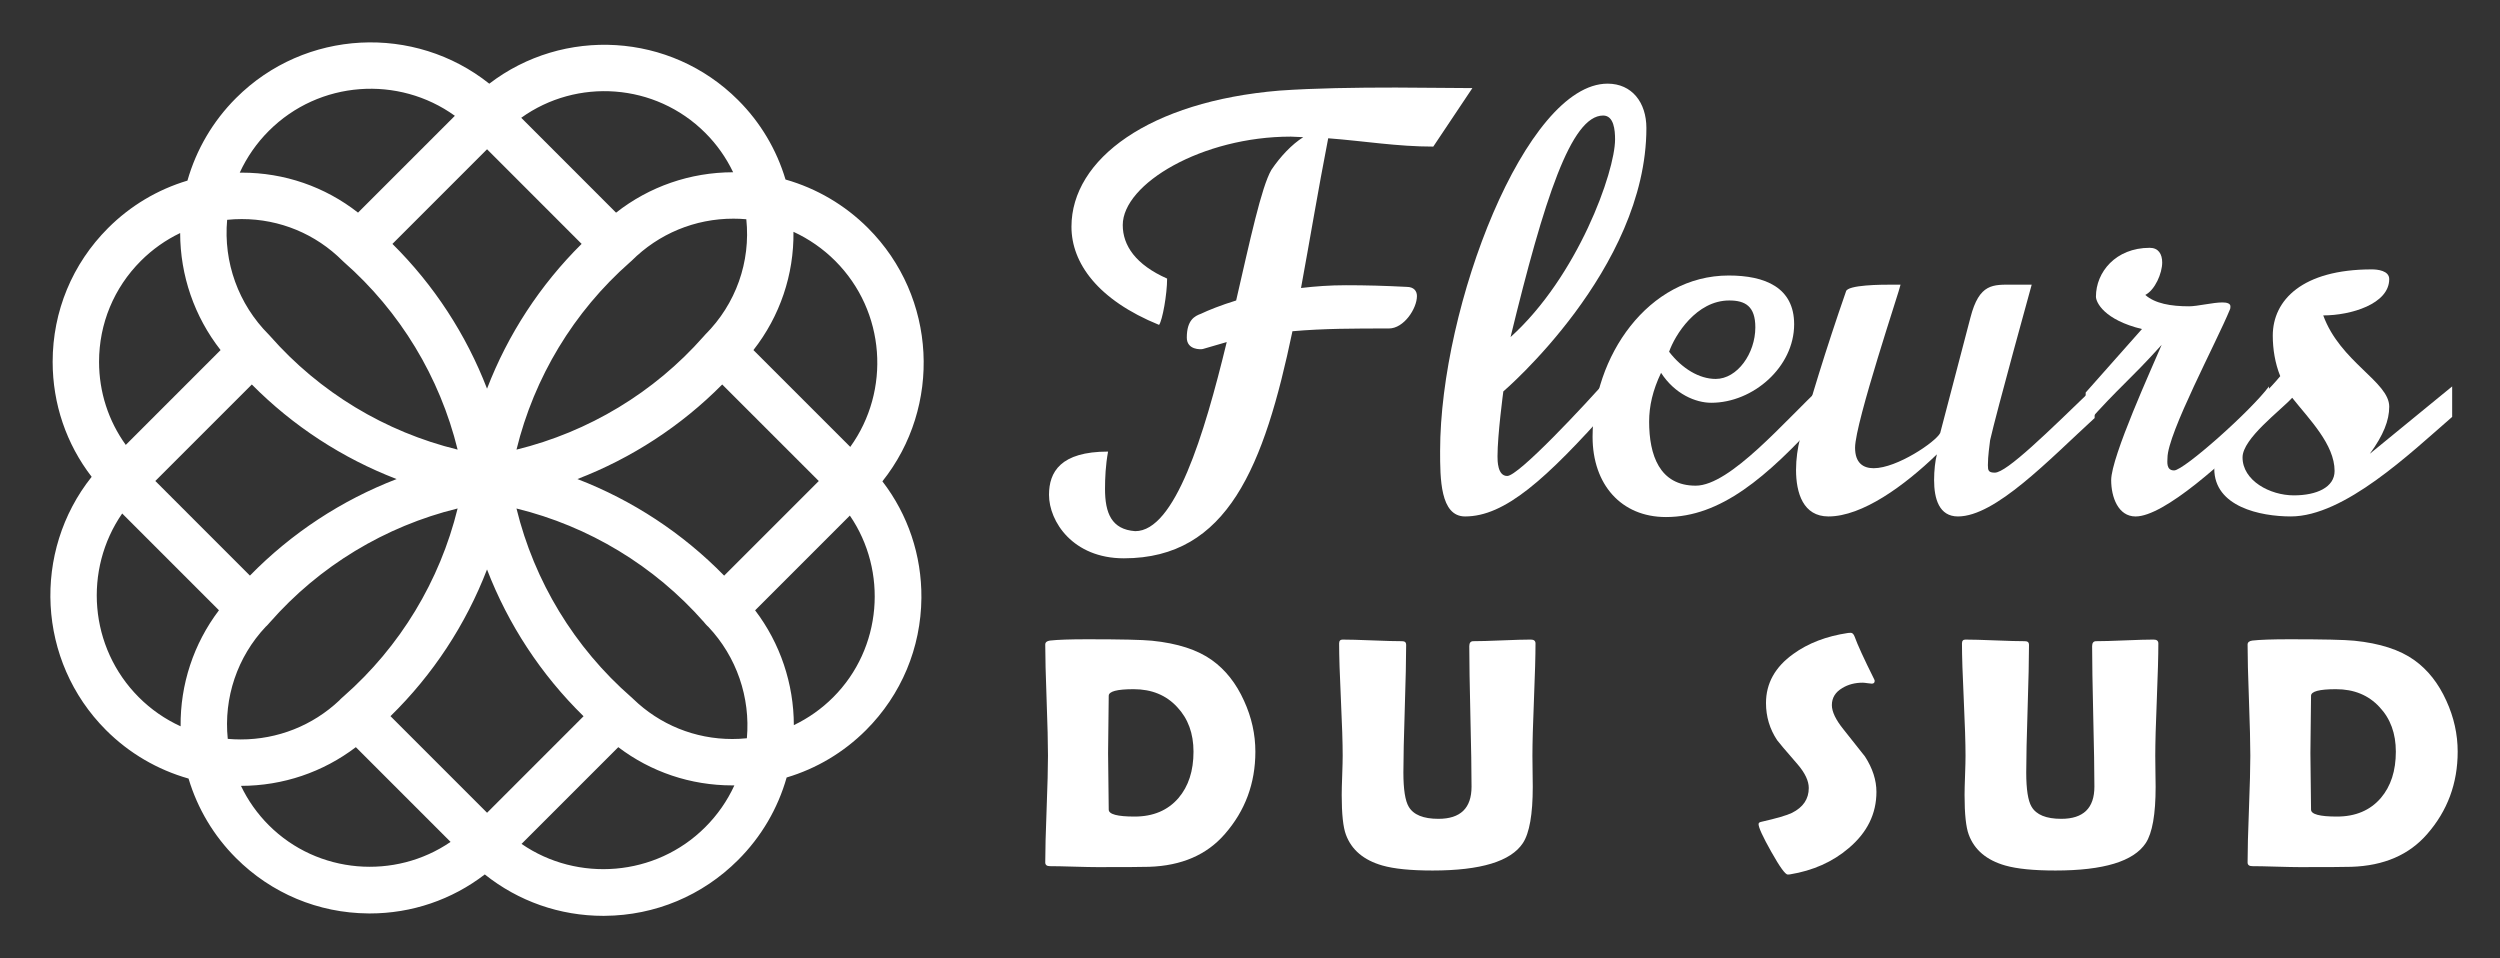 <?xml version="1.0" encoding="utf-8"?>
<!-- Generator: Adobe Illustrator 16.0.0, SVG Export Plug-In . SVG Version: 6.00 Build 0)  -->
<!DOCTYPE svg PUBLIC "-//W3C//DTD SVG 1.1//EN" "http://www.w3.org/Graphics/SVG/1.1/DTD/svg11.dtd">
<svg version="1.1" id="Calque_1" xmlns="http://www.w3.org/2000/svg" xmlns:xlink="http://www.w3.org/1999/xlink" x="0px" y="0px"
	 width="231.334px" height="88.667px" viewBox="0 0 231.334 88.667" enable-background="new 0 0 231.334 88.667"
	 xml:space="preserve">
<rect x="0" y="0" width="231.334" height="88.667" fill="#333333" stroke="none"/>
<path fill="#FFFFFF" d="M80.322,21.104c-2.135-2.136-4.754-3.672-7.636-4.493c-0.829-2.778-2.331-5.3-4.393-7.355
	c-6.276-6.27-16.165-6.772-23.017-1.512c-6.915-5.507-17.042-5.064-23.438,1.332c-2.135,2.135-3.672,4.755-4.493,7.637
	c-2.765,0.826-5.284,2.328-7.347,4.392c-3.305,3.305-5.126,7.699-5.126,12.374c0,3.9,1.269,7.604,3.609,10.642
	C2.978,51.034,3.42,61.163,9.81,67.559c2.131,2.132,4.75,3.665,7.637,4.485c0.828,2.771,2.329,5.294,4.392,7.354
	c3.268,3.268,7.613,5.088,12.234,5.125c0.048,0.002,0.095,0.002,0.142,0.002c3.893,0,7.601-1.27,10.645-3.61
	c3.109,2.482,6.94,3.832,10.967,3.832c0.045,0,0.091-0.002,0.137-0.002c4.657-0.035,9.036-1.869,12.329-5.162
	c2.143-2.137,3.68-4.756,4.498-7.639c2.761-0.82,5.279-2.32,7.345-4.385c3.268-3.268,5.087-7.612,5.125-12.233
	c0.03-3.943-1.241-7.706-3.609-10.787C87.155,37.63,86.714,27.502,80.322,21.104z M78.678,41.353l-8.961-8.96
	c2.459-3.138,3.754-6.987,3.705-10.943c1.429,0.657,2.734,1.563,3.863,2.689C81.963,28.823,82.427,36.149,78.678,41.353z
	 M69.111,68.313c-0.449,0.048-0.901,0.07-1.352,0.07c-3.444,0-6.699-1.318-9.167-3.709c-0.03-0.031-0.062-0.061-0.094-0.089
	c-0.028-0.026-0.057-0.054-0.086-0.08L58.4,64.495c0.01,0.009,0.019,0.018,0.029,0.026l-0.001,0.002
	c-5.281-4.607-8.988-10.728-10.636-17.47c6.689,1.641,12.758,5.298,17.336,10.5c0.04,0.05,0.078,0.096,0.114,0.137
	c0.036,0.04,0.068,0.077,0.097,0.11c0.001,0,0.002,0,0.002,0.002c0.028,0.032,0.057,0.062,0.087,0.091
	c0.01,0.011,0.02,0.02,0.029,0.029c0.023,0.021,0.045,0.043,0.068,0.062c0.007,0.008,0.013,0.012,0.019,0.018
	C68.164,60.779,69.447,64.538,69.111,68.313z M45.07,75.207l-8.937-8.937c3.932-3.845,6.972-8.486,8.933-13.576
	c1.958,5.09,4.999,9.731,8.933,13.583L45.07,75.207z M31.805,64.427c-0.015,0.014-0.03,0.026-0.045,0.04l-0.139,0.122
	c-0.042,0.036-0.082,0.076-0.12,0.114c-0.002,0.003-0.005,0.006-0.009,0.009c-0.024,0.026-0.048,0.05-0.071,0.076
	c-0.005,0.008-0.011,0.012-0.015,0.018c-2.478,2.336-5.712,3.617-9.128,3.617c-0.401,0-0.803-0.018-1.203-0.053
	c-0.388-3.794,0.876-7.577,3.515-10.379c0.005-0.006,0.01-0.01,0.016-0.015c0.028-0.023,0.054-0.048,0.081-0.074
	c0.009-0.009,0.018-0.018,0.026-0.026c0.032-0.033,0.064-0.066,0.094-0.101l0.052-0.059l0.021-0.025l0,0l0.049-0.056
	c0.014-0.014,0.027-0.029,0.042-0.044c4.581-5.224,10.667-8.896,17.374-10.542C40.701,53.754,37.028,59.839,31.805,64.427z
	 M21.019,20.34c0.449-0.046,0.9-0.069,1.352-0.069c3.524,0,6.838,1.374,9.333,3.868c0.003,0.003,0.005,0.005,0.009,0.008
	c0.03,0.031,0.062,0.06,0.093,0.088c5.222,4.582,8.896,10.666,10.54,17.37c-6.699-1.638-12.777-5.302-17.36-10.517
	c-0.005-0.006-0.01-0.013-0.015-0.019c-0.001-0.001-0.002-0.001-0.004-0.003c-0.027-0.03-0.055-0.061-0.084-0.089
	c-0.002-0.003-0.006-0.006-0.008-0.009C22.054,28.147,20.664,24.259,21.019,20.34z M45.069,13.812l8.751,8.756
	c-3.846,3.808-6.824,8.383-8.753,13.396c-1.931-5.012-4.91-9.588-8.754-13.395L45.069,13.812z M58.282,24.276L58.282,24.276
	c0.054-0.042,0.105-0.087,0.154-0.136c2.52-2.519,5.868-3.906,9.43-3.906c0.398,0,0.796,0.017,1.193,0.053
	c0.409,3.934-0.96,7.838-3.8,10.673c-0.059,0.06-0.115,0.123-0.166,0.187c-4.569,5.177-10.625,8.82-17.301,10.458
	C49.427,34.921,53.082,28.854,58.282,24.276z M23.303,35.578c3.808,3.846,8.384,6.823,13.397,8.751
	c-5.092,1.961-9.731,5.003-13.573,8.934l-8.755-8.756L23.303,35.578z M67.008,53.266c-3.843-3.933-8.486-6.975-13.579-8.938
	c5.016-1.93,9.595-4.907,13.4-8.75l8.935,8.933L67.008,53.266z M65.26,12.294c1.069,1.066,1.936,2.298,2.579,3.645
	c-3.977,0.006-7.752,1.321-10.833,3.74l-8.775-8.78C53.383,7.202,60.625,7.666,65.26,12.294z M42.091,10.716l-8.961,8.96
	c-3.063-2.399-6.812-3.7-10.759-3.7c-0.062,0-0.125,0.001-0.188,0.002c0.657-1.429,1.563-2.738,2.692-3.867
	C29.557,7.43,36.883,6.965,42.091,10.716z M13.035,24.14c1.067-1.068,2.298-1.935,3.636-2.576c0.003,3.915,1.31,7.726,3.741,10.83
	l-8.774,8.775c-1.604-2.227-2.472-4.891-2.472-7.691C9.166,29.95,10.541,26.634,13.035,24.14z M11.306,47.515l8.954,8.954
	c-2.35,3.101-3.589,6.876-3.547,10.739c-1.431-0.654-2.74-1.559-3.865-2.685C8.233,59.903,7.719,52.708,11.306,47.515z
	 M24.875,76.362c-1.068-1.067-1.936-2.3-2.577-3.643c3.883-0.004,7.586-1.265,10.63-3.581l8.765,8.766
	C36.557,81.429,29.414,80.9,24.875,76.362z M48.26,78.089l8.952-8.951c3.021,2.294,6.696,3.538,10.548,3.538
	c0.065,0,0.13-0.001,0.195-0.001c-0.656,1.428-1.563,2.737-2.697,3.867C60.667,81.133,53.445,81.662,48.26,78.089z M77.098,64.521
	c-1.071,1.072-2.301,1.937-3.641,2.578c-0.006-3.828-1.256-7.564-3.583-10.623l8.767-8.768
	C82.162,52.845,81.635,59.985,77.098,64.521z"/>
<g>
	<g>
		<path fill="#FFFFFF" d="M130.166,26.546c0.667,0,0.949,0.385,0.949,0.847c0,1.155-1.206,3.002-2.592,3.002
			c-3.155,0-6.029,0-8.928,0.256c-2.617,12.495-5.978,21.012-15.599,21.012c-4.721,0-6.927-3.411-6.927-5.874
			c0-2.104,1.052-4.002,5.465-4.002c-0.231,1.256-0.282,2.463-0.282,3.463c0,2.207,0.59,3.746,2.796,3.9
			c3.669,0,6.363-8.826,8.467-17.498l-2.207,0.642c-0.18,0.051-1.488,0.103-1.488-1.052c0-1.642,0.744-2.001,1.309-2.207
			c0.693-0.333,1.847-0.795,3.258-1.231c1.283-5.567,2.334-10.493,3.258-12.084c0.847-1.257,1.898-2.36,2.95-3.027
			c-0.359,0-0.795-0.051-1.154-0.051c-8.184,0-15.547,4.361-15.547,8.184c0,1.898,1.206,3.669,4.105,4.952
			c0,1.462-0.436,3.874-0.744,4.285c-5.67-2.309-8.107-5.722-8.107-9.083c0-6.26,7.209-11.596,19.242-12.597
			c3.31-0.231,6.979-0.282,10.775-0.282c2.515,0,4.771,0.051,7.081,0.051l-3.617,5.413c-3.361,0-6.363-0.513-9.724-0.77
			c-0.949,4.875-1.72,9.544-2.515,13.854c1.309-0.154,2.668-0.256,4.156-0.256C126.368,26.392,128.164,26.443,130.166,26.546z"/>
		<path fill="#FFFFFF" d="M135.569,47.789c-2.31,0-2.31-3.54-2.31-6.054c0-13.393,7.929-33.994,15.496-33.994
			c2.258,0,3.592,1.745,3.592,4.105c0,13.084-13.238,24.373-13.238,24.373s-0.539,4.002-0.539,6.003c0,0.411,0,1.822,0.899,1.822
			c1.042,0,7.051-6.408,9.646-9.365v2.874C143.001,44.435,139.226,47.789,135.569,47.789z M149.448,12.897
			c0-0.847-0.103-2.206-1.103-2.206c-2.965,0-5.456,7.722-8.568,20.499C145.981,25.597,149.448,15.899,149.448,12.897z"/>
		<path fill="#FFFFFF" d="M154.153,47.844c-4.135,0-6.786-3.013-6.786-7.418c0-7.415,5.132-14.932,12.597-14.932
			c3.36,0,6.055,1.103,6.055,4.515c0,3.951-3.797,7.261-7.67,7.261c-1.438,0-3.363-0.795-4.645-2.771
			c-0.771,1.616-1.103,3.079-1.103,4.515c0,3.079,0.947,5.927,4.31,5.927c3.206,0,8.313-6.081,11.621-9.134v2.822
			C163.462,44.208,159.197,47.844,154.153,47.844z M154.448,32.549c1.205,1.565,2.795,2.515,4.311,2.515c2,0,3.668-2.36,3.668-4.772
			c0-1.95-0.924-2.488-2.413-2.488C156.962,27.803,154.985,31.01,154.448,32.549z"/>
		<path fill="#FFFFFF" d="M166.552,40.631c0.847-3.207,2.412-8.338,4.26-13.649c0.103-0.641,3.41-0.641,4.155-0.641h0.897
			c0,0.256-4.208,12.776-4.208,15.085c0,1.411,0.745,1.899,1.721,1.899c2.155,0,5.747-2.438,6.157-3.259l2.795-10.672
			c0.821-3.207,2.105-3.053,3.926-3.053H188c0,0-3.258,11.776-3.848,14.393c-0.053,0.487-0.205,1.437-0.205,2.309
			c0,0.488,0.05,0.693,0.64,0.693c1.104,0,4.926-3.772,9.236-7.928v2.874c-4.258,3.9-9.184,9.107-12.646,9.107
			c-1.745,0-2.208-1.642-2.208-3.36c0-0.897,0.103-1.796,0.258-2.386c-3.002,2.899-6.902,5.746-10.033,5.746
			c-2.334,0-3-2.155-3-4.309C166.193,42.478,166.347,41.426,166.552,40.631z"/>
		<path fill="#FFFFFF" d="M206.337,28.65c-1.206,2.95-5.773,11.468-5.773,13.726c0,0.308-0.153,1.155,0.615,1.155
			c0.9,0,7.107-5.517,8.775-7.774v2.874c-4.207,4.208-9.723,9.159-12.341,9.159c-1.615,0-2.258-1.795-2.258-3.36
			c0-2.164,3.823-10.511,4.671-12.52c-3.104,3.443-3.773,3.722-7.031,7.389v-2.976l5.208-5.875
			c-3.489-0.847-4.258-2.463-4.258-3.002c0-2.258,1.821-4.515,4.977-4.515c0.797,0,1.154,0.564,1.154,1.359
			c0,1.001-0.666,2.54-1.565,3.002c0.899,0.795,2.36,1.052,4.055,1.052c0.769,0,2.206-0.359,3.079-0.359
			c0.437,0,0.744,0.103,0.744,0.359C206.389,28.444,206.389,28.547,206.337,28.65z"/>
		<path fill="#FFFFFF" d="M221.084,37.629c0,1.283-0.54,2.643-1.795,4.362l7.618-6.235v2.822c-3.874,3.361-9.979,9.21-14.931,9.21
			c-2.823,0-7.081-0.897-7.081-4.412c0-2.849,4.413-6.466,6.104-8.57c-0.486-1.206-0.691-2.514-0.691-3.746
			c0-3.293,2.744-6.132,9.159-6.132c0.514,0,1.616,0.103,1.616,0.898c0,2.309-3.562,3.361-6.105,3.361
			C216.553,33.505,221.084,35.323,221.084,37.629z M212.105,36.808c-1.105,1.206-4.594,3.771-4.594,5.516
			c0,2.155,2.541,3.514,4.746,3.514c2.105,0,3.771-0.743,3.771-2.256C216.029,41.119,213.669,38.784,212.105,36.808z"/>
	</g>
	<g>
		<path fill="#FFFFFF" d="M116.164,69.555c0,2.93-0.943,5.47-2.825,7.621c-1.664,1.923-4,2.935-7.008,3.033
			c-0.578,0.019-2.167,0.029-4.768,0.029c-0.488,0-1.222-0.014-2.204-0.044c-0.98-0.03-1.716-0.045-2.204-0.045
			c-0.289,0-0.434-0.115-0.434-0.344c0-1.097,0.042-2.742,0.127-4.939c0.084-2.196,0.126-3.842,0.126-4.938
			c0-1.146-0.042-2.863-0.126-5.149c-0.085-2.286-0.127-3.996-0.127-5.133c0-0.207,0.145-0.333,0.434-0.372
			c0.708-0.081,1.868-0.12,3.481-0.12c3.069,0,5.056,0.045,5.963,0.134c2.361,0.239,4.208,0.837,5.543,1.793
			c1.255,0.896,2.247,2.152,2.974,3.766C115.815,66.372,116.164,67.941,116.164,69.555z M110.439,69.555
			c0-1.685-0.502-3.059-1.508-4.125c-1.016-1.105-2.361-1.657-4.034-1.657c-1.535,0-2.302,0.204-2.302,0.611
			c0,0.588-0.01,1.473-0.03,2.652c-0.021,1.181-0.03,2.064-0.03,2.652c0,0.578,0.01,1.447,0.03,2.609
			c0.02,1.16,0.03,2.033,0.03,2.622c0,0.427,0.797,0.641,2.391,0.641c1.723,0,3.078-0.572,4.064-1.717
			C109.977,72.757,110.439,71.329,110.439,69.555z"/>
		<path fill="#FFFFFF" d="M141.832,72.812c0,2.541-0.306,4.274-0.912,5.2c-1.118,1.694-3.902,2.54-8.354,2.54
			c-2.013,0-3.561-0.153-4.647-0.463c-1.732-0.496-2.858-1.449-3.376-2.854c-0.259-0.688-0.39-1.913-0.39-3.676
			c0-0.408,0.017-1.017,0.046-1.824c0.03-0.806,0.044-1.408,0.044-1.807c0-1.155-0.055-2.891-0.164-5.2
			c-0.111-2.313-0.165-4.041-0.165-5.187c0-0.238,0.106-0.358,0.315-0.358c0.607,0,1.525,0.025,2.758,0.075
			c1.229,0.051,2.146,0.074,2.754,0.074c0.251,0,0.376,0.109,0.376,0.329c0,1.314-0.044,3.286-0.128,5.909
			c-0.084,2.626-0.128,4.596-0.128,5.91c0,1.564,0.166,2.621,0.493,3.169c0.438,0.748,1.356,1.12,2.749,1.12
			c2.043,0,3.064-0.991,3.064-2.973c0-1.444-0.034-3.612-0.105-6.502c-0.067-2.888-0.104-5.056-0.104-6.499
			c0-0.31,0.125-0.464,0.373-0.464c0.589,0,1.474-0.023,2.659-0.074c1.188-0.05,2.073-0.075,2.662-0.075
			c0.288,0,0.434,0.12,0.434,0.358c0,1.146-0.05,2.874-0.143,5.187c-0.095,2.31-0.142,4.045-0.142,5.2
			c0,0.318,0.003,0.799,0.015,1.441C141.827,72.013,141.832,72.494,141.832,72.812z"/>
		<path fill="#FFFFFF" d="M173.633,73.276c0,2.022-0.85,3.756-2.556,5.199c-1.493,1.277-3.311,2.087-5.451,2.436
			c-0.082,0.011-0.146,0.016-0.197,0.016c-0.229,0-0.735-0.699-1.522-2.1c-0.787-1.398-1.181-2.254-1.181-2.563
			c0-0.109,0.074-0.18,0.225-0.21c1.444-0.328,2.4-0.607,2.869-0.836c1.034-0.518,1.552-1.285,1.552-2.302
			c0-0.646-0.337-1.37-1.015-2.167c-1.175-1.354-1.813-2.105-1.913-2.255c-0.687-1.037-1.03-2.183-1.03-3.438
			c0-1.823,0.842-3.338,2.526-4.543c1.372-0.996,3.062-1.644,5.064-1.942c0.108-0.01,0.193-0.016,0.253-0.016
			c0.149,0,0.27,0.12,0.36,0.359c0.259,0.729,0.86,2.043,1.809,3.945c0.03,0.059,0.044,0.109,0.044,0.148
			c0,0.171-0.091,0.255-0.271,0.255c-0.079,0-0.212-0.015-0.403-0.045c-0.188-0.029-0.332-0.045-0.433-0.045
			c-0.717,0-1.344,0.165-1.883,0.493c-0.648,0.379-0.971,0.906-0.971,1.584c0,0.607,0.357,1.354,1.074,2.242
			c1.267,1.593,1.93,2.43,1.989,2.51C173.281,71.099,173.633,72.19,173.633,73.276z"/>
		<path fill="#FFFFFF" d="M199.468,72.812c0,2.541-0.306,4.274-0.913,5.2c-1.118,1.694-3.902,2.54-8.354,2.54
			c-2.014,0-3.562-0.153-4.648-0.463c-1.733-0.496-2.857-1.449-3.376-2.854c-0.259-0.688-0.389-1.913-0.389-3.676
			c0-0.408,0.016-1.017,0.046-1.824c0.03-0.806,0.043-1.408,0.043-1.807c0-1.155-0.055-2.891-0.163-5.2
			c-0.111-2.313-0.166-4.041-0.166-5.187c0-0.238,0.105-0.358,0.316-0.358c0.606,0,1.525,0.025,2.757,0.075
			c1.229,0.051,2.147,0.074,2.754,0.074c0.251,0,0.376,0.109,0.376,0.329c0,1.314-0.043,3.286-0.128,5.909
			c-0.084,2.626-0.128,4.596-0.128,5.91c0,1.564,0.166,2.621,0.494,3.169c0.438,0.748,1.355,1.12,2.749,1.12
			c2.042,0,3.064-0.991,3.064-2.973c0-1.444-0.035-3.612-0.106-6.502c-0.067-2.888-0.104-5.056-0.104-6.499
			c0-0.31,0.125-0.464,0.373-0.464c0.589,0,1.474-0.023,2.66-0.074c1.188-0.05,2.073-0.075,2.661-0.075
			c0.288,0,0.434,0.12,0.434,0.358c0,1.146-0.049,2.874-0.142,5.187c-0.096,2.31-0.143,4.045-0.143,5.2
			c0,0.318,0.004,0.799,0.015,1.441S199.468,72.494,199.468,72.812z"/>
		<path fill="#FFFFFF" d="M227.418,69.555c0,2.93-0.94,5.47-2.822,7.621c-1.665,1.923-4,2.935-7.011,3.033
			c-0.578,0.019-2.166,0.029-4.765,0.029c-0.488,0-1.224-0.014-2.204-0.044c-0.981-0.03-1.718-0.045-2.204-0.045
			c-0.289,0-0.434-0.115-0.434-0.344c0-1.097,0.04-2.742,0.126-4.939c0.084-2.196,0.127-3.842,0.127-4.938
			c0-1.146-0.043-2.863-0.127-5.149c-0.086-2.286-0.126-3.996-0.126-5.133c0-0.207,0.145-0.333,0.434-0.372
			c0.705-0.081,1.865-0.12,3.481-0.12c3.067,0,5.054,0.045,5.961,0.134c2.362,0.239,4.21,0.837,5.545,1.793
			c1.255,0.896,2.244,2.152,2.973,3.766C227.069,66.372,227.418,67.941,227.418,69.555z M221.696,69.555
			c0-1.685-0.503-3.059-1.509-4.125c-1.017-1.105-2.362-1.657-4.035-1.657c-1.534,0-2.303,0.204-2.303,0.611
			c0,0.588-0.009,1.473-0.03,2.652c-0.019,1.181-0.029,2.064-0.029,2.652c0,0.578,0.011,1.447,0.029,2.609
			c0.021,1.16,0.03,2.033,0.03,2.622c0,0.427,0.798,0.641,2.393,0.641c1.722,0,3.078-0.572,4.064-1.717
			C221.233,72.757,221.696,71.329,221.696,69.555z"/>
	</g>
</g>
</svg>
